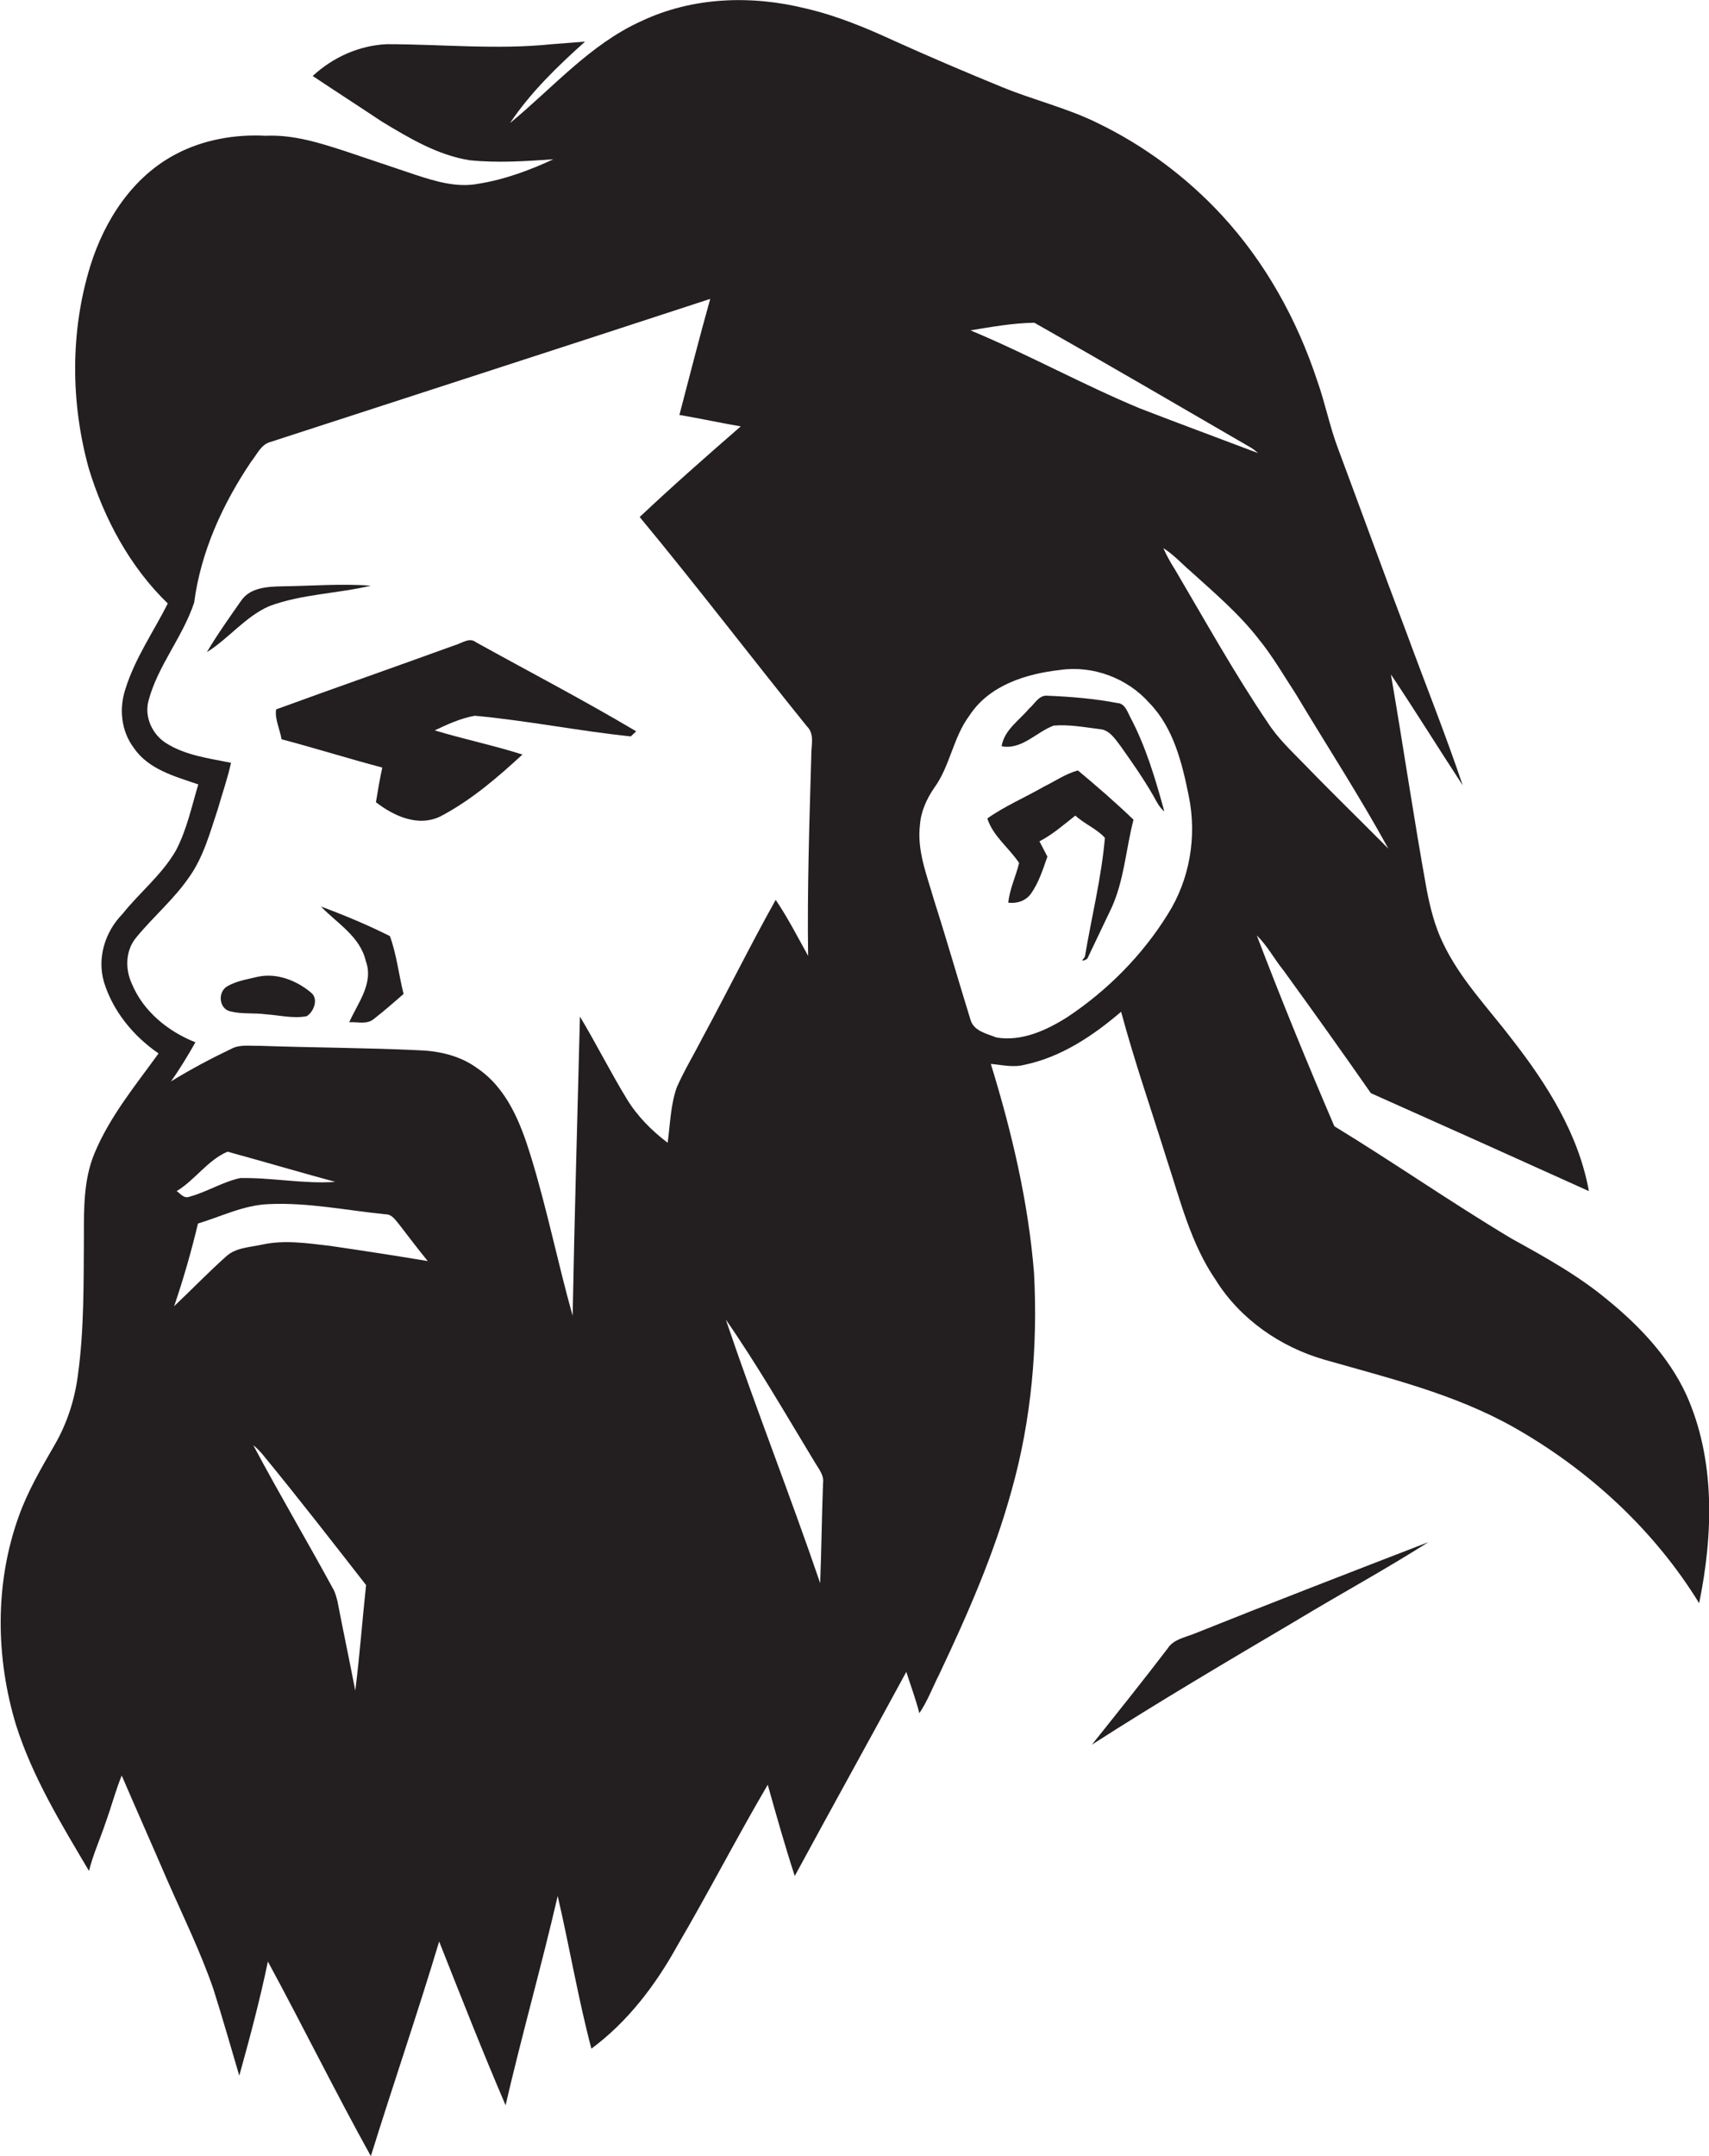 <?xml version="1.0" encoding="utf-8"?>
<!-- Generator: Adobe Illustrator 19.2.0, SVG Export Plug-In . SVG Version: 6.00 Build 0)  -->
<svg version="1.1" id="Layer_1" xmlns="http://www.w3.org/2000/svg" xmlns:xlink="http://www.w3.org/1999/xlink" x="0px" y="0px"
	 viewBox="0 0 537.8 678" enable-background="new 0 0 537.8 678" xml:space="preserve">
<g>
	<path fill="#231F20" d="M530.6,438.5c-5.5-11.8-14.6-21.4-24.5-29.5c-9.3-7.8-20-13.7-30.5-19.5c-18.9-11.3-37-23.9-55.7-35.3
		c-8.5-19.8-16.7-39.8-24.4-60c3.3,3.2,5.5,7.4,8.4,11c9.3,12.8,18.5,25.7,27.5,38.6c22.9,10.2,45.8,20.5,68.6,30.8
		c-3.2-17.8-13.1-33.5-24-47.5c-7.6-10-16.6-19.2-22-30.7c-2.5-5.2-3.9-10.8-5-16.4c-4.1-22.6-7.4-45.3-11.3-67.9
		c7.7,11.5,15,23.3,22.6,34.9c-5.5-16.3-11.9-32.2-17.8-48.3c-7.3-19.2-14.3-38.5-21.5-57.8c-2.6-6.9-4-14.2-6.5-21.2
		c-6.3-19.1-16.3-37.2-30-52c-11.1-12-24.4-21.9-39.1-29c-9.5-4.7-20-7.2-29.8-11.2c-11.5-4.7-23-9.6-34.3-14.7
		c-8.9-4.1-18.1-7.9-27.6-10.1c-17.2-4.3-35.8-3.7-52,4c-16.1,7.3-27.8,21-41.2,32c6.5-9.7,15-17.9,23.6-25.6
		c-3.5,0.3-7,0.5-10.4,0.8c-17.3,1.8-34.7,0-52,0c-8.7,0.4-16.9,4.1-23.3,10c7.2,4.8,14.5,9.5,21.7,14.3
		c8.6,5.2,17.6,10.6,27.7,12.2c8.8,0.9,17.6,0.3,26.3-0.3c-7.5,3.5-15.4,6.4-23.6,7.7c-6.8,1.3-13.6-0.8-20-2.9
		c-7.3-2.5-14.7-4.9-22-7.4c-8-2.6-16.3-5.2-24.9-4.8c-9.6-0.5-19.5,1.2-28.1,5.7c-13.7,7.1-22.6,20.8-27.1,35.3
		c-6.3,20.5-6.2,42.8-0.5,63.5c4.8,15.8,12.9,31,24.9,42.6c-4.5,8.9-10.3,17.2-13.3,26.8c-2.1,6.2-1.4,13.3,2.6,18.6
		c4.6,6.8,13,9,20.3,11.5c-2.1,7-3.6,14.2-7,20.7c-4.4,7.7-11.5,13.3-16.9,20.1c-5.4,5.5-8,13.7-5.8,21.3
		c2.8,9.2,9.3,17.1,17.2,22.5c-7.3,10.1-15.4,19.9-20.2,31.5c-3.4,8.2-3.3,17.3-3.3,26c-0.1,14.6,0.1,29.3-1.9,43.8
		c-1,7.6-3.4,15.1-7.3,21.8c-4.2,7.3-8.5,14.6-11.3,22.5c-7.6,21.1-7.3,44.5-0.8,65.8c5.2,16.3,14.2,31,22.9,45.7
		c1.3-5.2,3.5-10,5.2-15.1c1.8-4.9,3.1-10,5.1-14.9c4.7,10.9,9.5,21.7,14.2,32.6c5,11.4,10.5,22.6,14.6,34.4
		c2.9,9.1,5.5,18.3,8.2,27.4c3.3-11.9,6.5-23.8,9-35.9c11,20.3,21.2,41,32.4,61.2c7-22.5,14.7-44.9,21.5-67.5
		c6.8,17.2,13.6,34.5,20.9,51.5c5.1-22,11.3-43.8,16.4-65.8c3.7,15.9,6.4,32.1,10.6,48c11.4-8.4,20.2-20,27-32.3
		c9.8-16.7,18.7-34,28.5-50.7c2.7,9.6,5.4,19.2,8.5,28.7c11.6-21.4,23.5-42.8,35.1-64.2c1.4,4.4,3,8.6,4.1,13
		c2.6-3.8,4.2-8.2,6.3-12.3c8.9-18.8,17.3-37.9,22.8-58c6.2-22.1,8.2-45.2,7-68.1c-1.8-22.4-7-44.4-13.6-65.8
		c3.5,0.3,7,1.2,10.5,0.3c11.6-2.4,21.6-9.1,30.5-16.7c4.2,15.6,9.5,30.8,14.3,46.2c4.3,13,7.6,26.7,15.5,38.2
		c7.7,12.3,20.3,21,34.1,25c20.3,5.8,41.1,10.8,59.7,21.3c23.5,13.3,44.1,32.2,58.3,55.3C539.1,482.7,539.9,459.1,530.6,438.5z
		 M111.8,531.7c-1.8-9.4-3.8-18.7-5.6-28.1c-0.3-1.2-0.6-2.3-1.1-3.4c-8.3-15.3-17.2-30.3-25.4-45.7c1.1,0.9,2.1,1.9,3,3
		c11.1,13.5,21.8,27.3,32.5,41C114,509.6,113.2,520.7,111.8,531.7z M103.7,391.8c-7-0.8-14.1-1.9-21.1-0.4
		c-3.9,0.9-8.4,0.9-11.5,3.8c-5.6,5-10.8,10.4-16.3,15.6c2.9-8.5,5.4-17.2,7.5-26c7.3-2.2,14.4-5.8,22.2-6.1
		c12.4-0.6,24.7,2,36.9,3.2c2,0,3.1,1.9,4.3,3.3c2.9,3.8,5.9,7.7,8.9,11.4C124.4,394.9,114,393.3,103.7,391.8z M55.6,374.6
		c5.8-3.5,9.7-9.7,16-12.4c11.3,3.1,22.5,6.4,33.9,9.5c-10,0.7-19.9-1.4-29.9-1.2c-5.6,1.2-10.5,4.4-16.1,5.9
		C57.8,377,56.7,375.3,55.6,374.6z M213,341.9c-2,5.6-2.1,11.7-2.9,17.5c-5-3.8-9.5-8.3-12.8-13.7c-5.2-8.5-9.7-17.5-14.8-26
		c-0.8,31.3-1.7,62.7-2.3,94.1c-4.7-16.7-8.1-33.8-13.2-50.3c-3.2-10.4-7.5-21.3-16.9-27.6c-5.3-3.9-12-5.4-18.4-5.6
		c-16.7-0.8-33.4-0.8-50.1-1.4c-2.9,0.1-6-0.5-8.7,0.9c-6.5,3.1-12.9,6.5-19.1,10.3c2.8-3.9,5.3-8.1,7.7-12.3
		c-8.6-3.4-16.4-9.7-20-18.4c-2.2-4.7-2-10.6,1.4-14.6c5.4-6.6,12-12.1,16.8-19.2c4.4-6.3,6.4-13.8,8.8-21c1.4-4.9,3.1-9.7,4.2-14.7
		c-6.9-1.4-14.2-2.3-20.3-6.1c-4.4-2.7-7-8.2-5.7-13.3c2.9-11.1,10.8-20.1,14.4-31c2.1-16,9-31.1,18-44.4c1.8-2.2,3-5.3,6-6.1
		c46.1-15,92.3-29.9,138.4-45c-3.4,12.1-6.5,24.3-9.7,36.5c6.5,1.1,12.9,2.5,19.3,3.6c-10.7,9.3-21.4,18.7-31.8,28.5
		c17.9,21.6,35,44,52.6,65.8c2.6,2.5,1.3,6.2,1.4,9.3c-0.6,21-1.3,41.9-1,62.9c-3.3-5.9-6.4-12-10.2-17.6c-8,14.3-15.2,28.9-23,43.3
		C218.5,331.4,215.4,336.5,213,341.9z M259,466.5c-0.4,10.5-0.5,20.9-0.9,31.4c-9.5-27.8-20.3-55.1-29.7-82.9
		c10,14.4,18.8,29.7,27.9,44.7C257.5,461.8,259.4,463.9,259,466.5z M325.5,101.5c22.8,12.9,45.4,26.1,68,39.2
		c0.9,0.5,1.7,1.2,2.4,1.8c-12.4-4.7-24.9-9.3-37.3-14.1c-18-7.5-35.2-17-53.2-24.5C312,102.8,318.8,101.6,325.5,101.5z
		 M367.5,287.5c-8,12.9-18.9,23.9-31.5,32.3c-6.6,4.2-14.4,7.8-22.4,6.5c-3-1.2-7.2-2-8.2-5.6c-3.9-12.6-7.5-25.2-11.5-37.7
		c-2.2-7.7-5.4-15.5-4.4-23.6c0.3-4.2,2.1-8.1,4.4-11.5c5.1-6.9,6-16,11.2-22.9c6.2-9.5,17.8-13.1,28.5-14.3
		c10.4-1.5,21.2,2.6,28.1,10.4c7.6,7.8,10.3,18.9,12.4,29.3C376.7,263.1,374.4,276.6,367.5,287.5z M369.8,179.2
		c-1.4-2.2-2.7-4.5-3.7-6.8c3.2,2,5.7,4.8,8.5,7.2c7.5,6.8,15.3,13.4,21.5,21.4c4.4,5.4,7.9,11.5,11.7,17.3
		c9.7,16.2,20,32,29.1,48.6c-8.7-8.8-17.6-17.4-26.2-26.3c-4.2-4.3-8.6-8.4-11.8-13.4C388.4,211.7,379.3,195.3,369.8,179.2z"/>
	<path fill="#231F20" d="M116.7,184.2c-9.4-0.7-18.8,0.1-28.1,0.2c-4.5,0.1-9.9,0.4-12.7,4.5c-3.7,5.3-7.5,10.6-10.8,16.2
		c6.9-4.3,12.1-11.2,19.7-14.5C95.1,186.8,106.2,186.7,116.7,184.2z"/>
	<path fill="#231F20" d="M142.9,203c-18.7,6.8-37.4,13.3-56,20.1c-0.5,3,1.2,6.3,1.7,9.4c10.6,2.8,21.1,6.1,31.7,8.9
		c-0.8,3.6-1.4,7.3-2,10.9c5.7,4.4,13.4,7.9,20.4,4.4c9.5-5,17.8-12.1,25.7-19.4c-9.1-2.9-18.4-4.8-27.6-7.6c4-1.9,8.2-3.8,12.6-4.6
		c16.4,1.5,32.7,4.8,49.1,6.5c0.4-0.4,1.3-1.2,1.7-1.6c-16.5-9.8-33.6-18.7-50.4-28C147.7,200.3,145.2,202.4,142.9,203z"/>
	<path fill="#231F20" d="M351.6,221.1c-7.3-1.4-14.7-2-22.1-2.3c-2.6-0.2-3.9,2.6-5.7,4.1c-3.1,3.7-7.8,6.7-8.6,11.8
		c6.4,1.2,10.9-4.5,16.4-6.5c4.8-0.4,9.6,0.5,14.4,1.1c3.1,0.2,4.9,3.1,6.6,5.3c3.6,5.1,7.2,10.2,10.3,15.6c1,1.8,1.9,3.7,3.5,5
		c-2.8-10.2-5.8-20.4-10.8-29.8C354.7,223.6,353.9,221.2,351.6,221.1z"/>
	<path fill="#231F20" d="M328.5,247.4c-5.9,3.4-12.3,6.1-17.8,10c1.8,5.6,6.8,9.2,10,14c-1,4.2-3,8.2-3.4,12.5
		c2.7,0.3,5.4-0.5,7.1-2.8c2.5-3.5,3.8-7.7,5.2-11.7c-0.8-1.6-1.7-3.2-2.5-4.8c4.1-2.1,7.6-5.2,11.3-8.1c2.8,2.6,6.8,4.2,9.3,7
		c-1.1,12.6-4.2,24.9-6.3,37.4l-0.9,1.2c0.8,0,1.8-0.4,2-1.3c2.4-5.1,4.9-10.2,7.3-15.3c4-8.8,4.5-18.5,6.9-27.7
		c-5.6-5.4-11.5-10.5-17.5-15.5C335.2,243.4,332,245.7,328.5,247.4z"/>
	<path fill="#231F20" d="M101,285.1c5.1,5.3,12.3,9.4,14.1,17.1c2.6,7-2.5,13.2-5.2,19.3c2.5-0.2,5.5,0.8,7.7-1
		c3.2-2.5,6.3-5.2,9.4-7.9c-1.5-6-2.2-12.5-4.3-18.2C115.7,290.9,108.3,287.8,101,285.1z"/>
	<path fill="#231F20" d="M97.9,312.2c-4.6-3.9-10.9-6.3-16.8-5c-3.3,0.8-6.7,1.3-9.6,3c-3.1,1.8-2.6,7.2,1.1,7.9
		c3.6,0.9,7.4,0.4,11.1,0.9c4.3,0.3,8.6,1.4,12.8,0.6C98.8,318.2,100.3,314.1,97.9,312.2z"/>
	<path fill="#231F20" d="M367.4,518.5c-7.8,10.2-15.8,20.2-23.8,30.2c21-13.5,42.6-26.2,64.1-38.9c13.9-8.4,28.1-16.1,41.8-24.8
		c-24.6,9.5-49.2,19-73.7,28.8C372.8,515,369.2,515.6,367.4,518.5z"/>
</g>
</svg>
